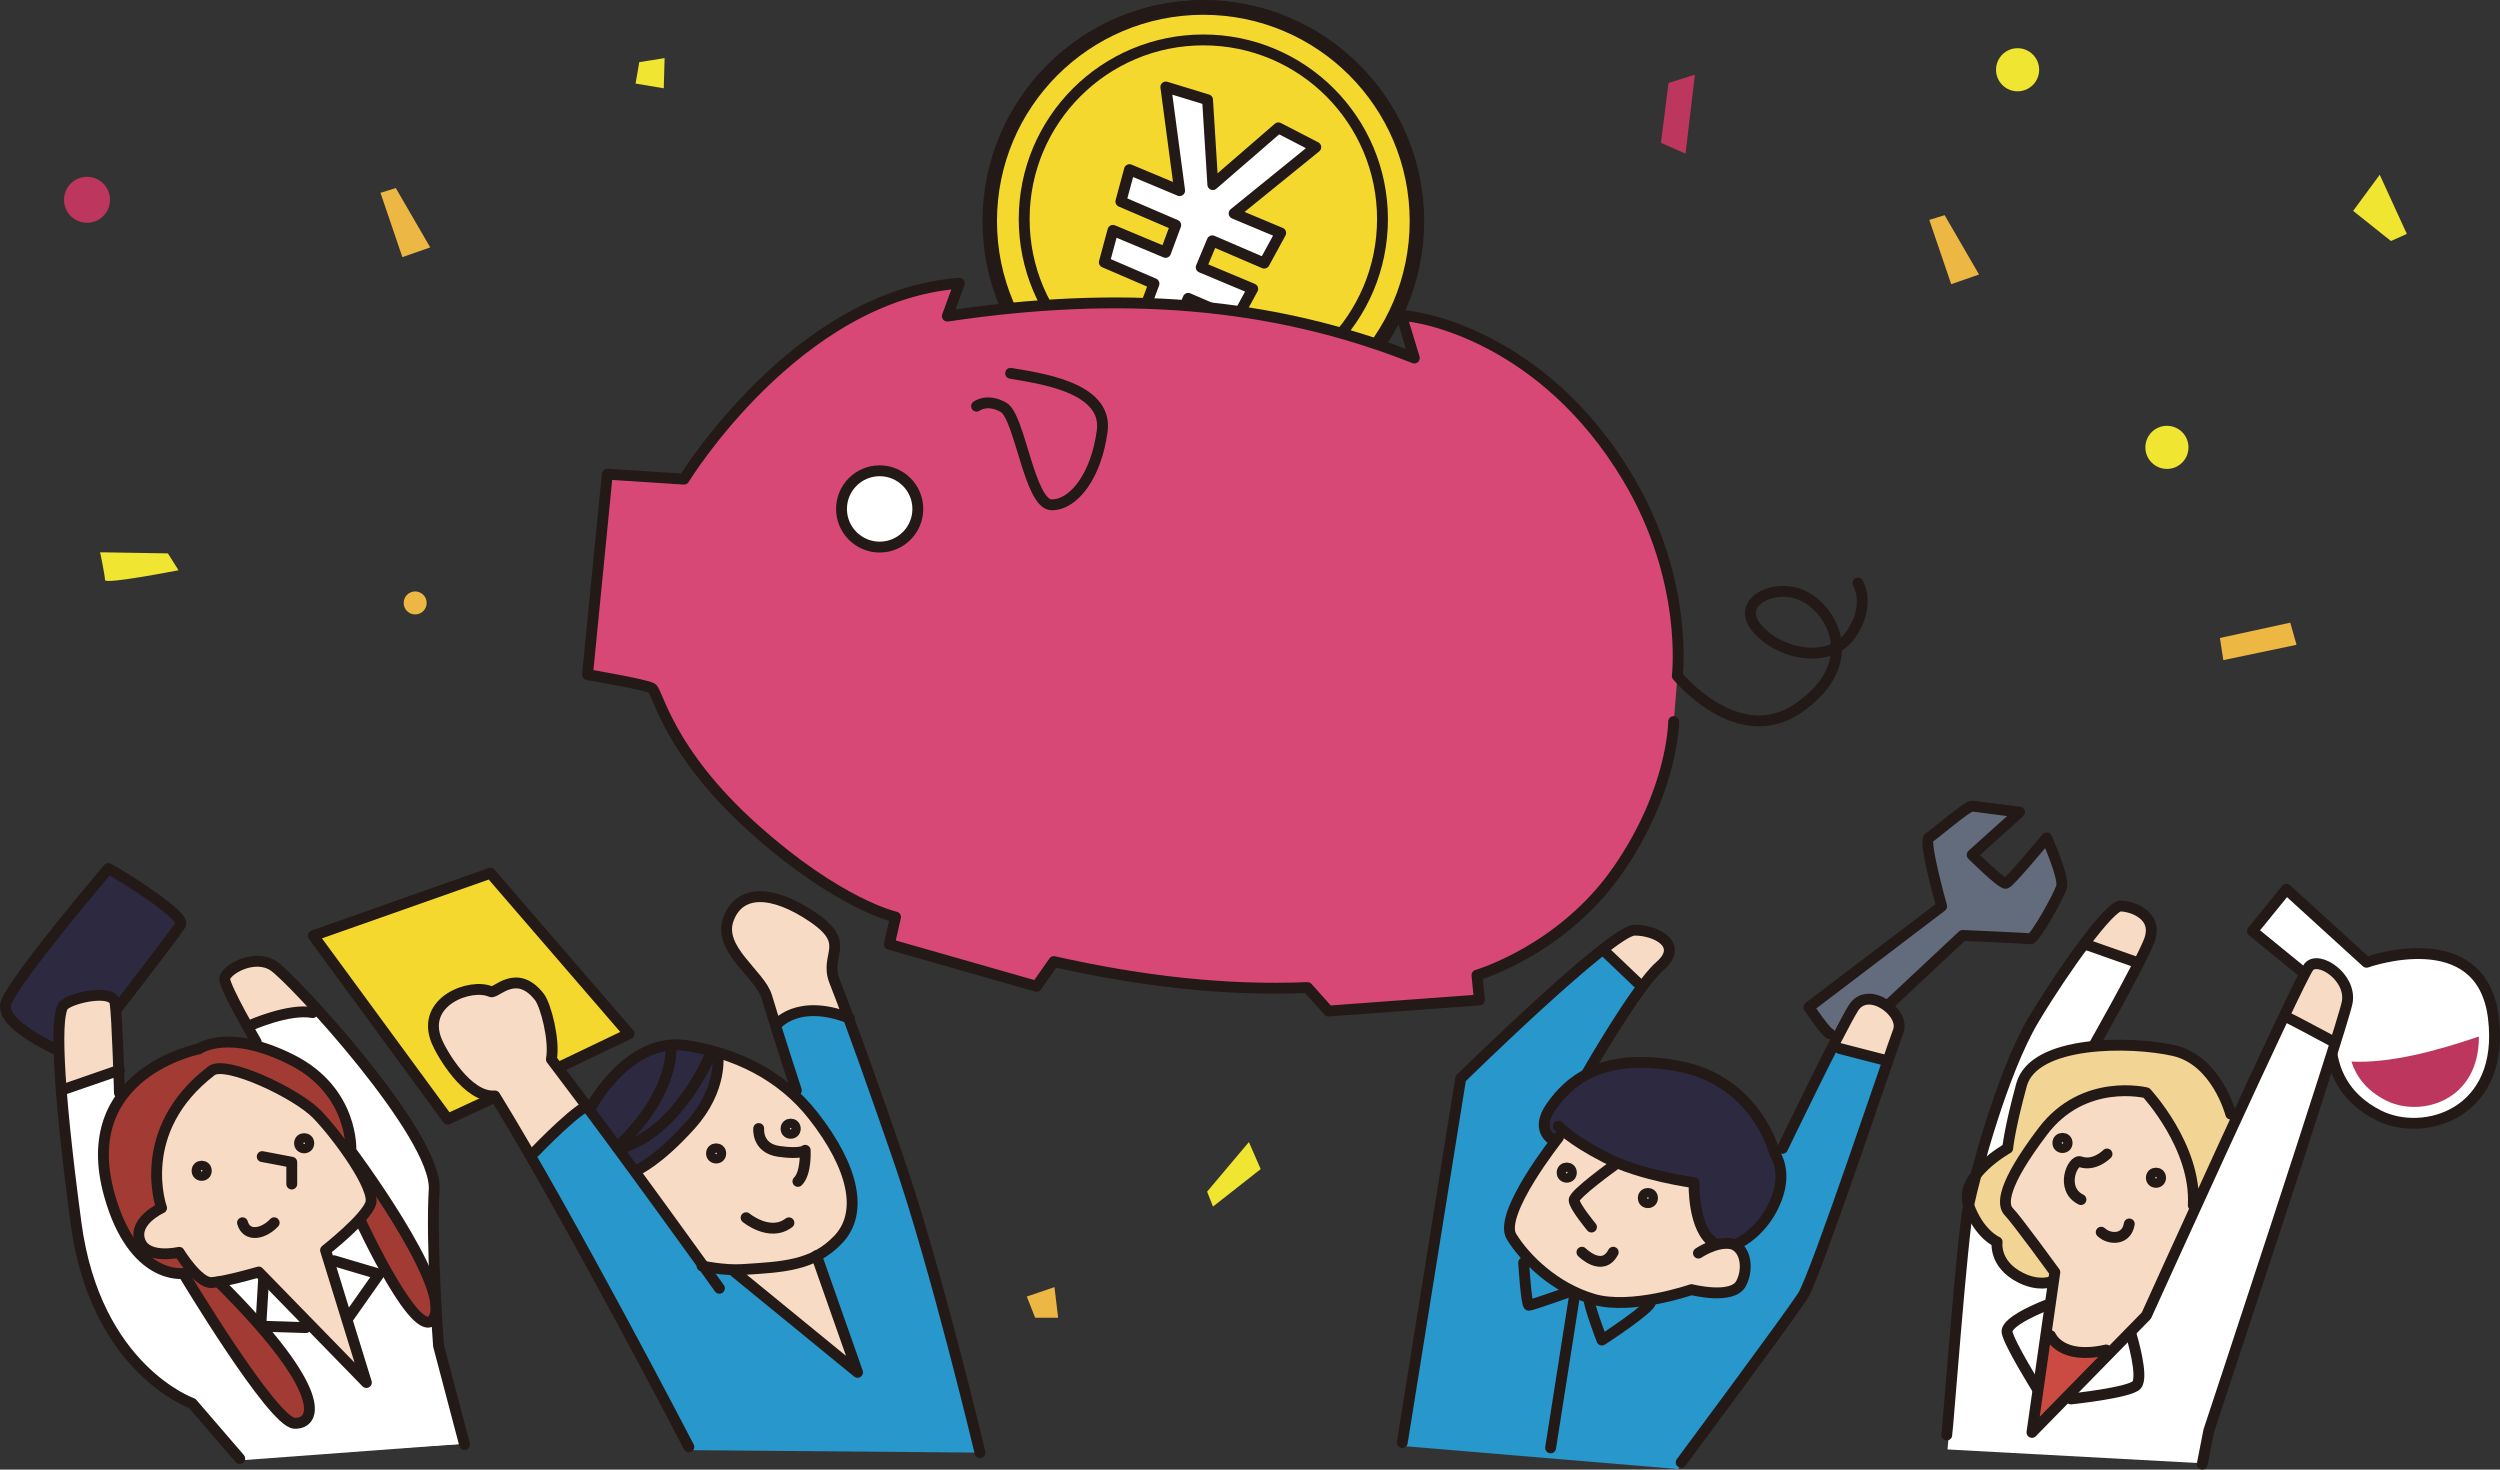 <?xml version="1.0" encoding="UTF-8"?><svg id="a" xmlns="http://www.w3.org/2000/svg" viewBox="0 0 172.562 101.437"><rect x="0" y="0" width="172.562" height="101.437" fill="#333333" stroke="none"/><polygon points="26.262 13.309 27.32 12.982 29.696 17.077 27.773 17.747 26.262 13.309" style="fill:#edb744;"/><polygon points="83.727 83.283 83.32 82.254 86.205 78.831 87.019 80.697 83.727 83.283" style="fill:#f0e531;"/><path d="m11.588,38.196l.735,1.165s-5.075.993-5.075.677-.338-1.917-.338-1.917l4.678.076Z" style="fill:#f0e531;"/><polygon points="44.124 4.289 45.875 4.01 45.815 6.094 43.87 5.769 44.124 4.289" style="fill:#f0e531;"/><polygon points="153.229 44.036 158.084 42.978 158.519 44.507 153.464 45.565 153.229 44.036" style="fill:#edb744;"/><polygon points="162.425 14.557 164.26 12.062 166.131 16.145 165.035 16.636 162.425 14.557" style="fill:#f0e531;"/><polygon points="133.17 15.179 134.227 14.852 136.603 18.947 134.681 19.616 133.17 15.179" style="fill:#edb744;"/><polygon points="115.172 5.724 116.99 5.154 116.342 10.608 114.645 9.857 115.172 5.724" style="fill:#bc365e;"/><polygon points="71.451 90.956 73.037 90.954 72.785 88.843 70.876 89.493 71.451 90.956" style="fill:#edb744;"/><circle cx="6.006" cy="13.791" r="1.587" style="fill:#bc365e;"/><circle cx="28.657" cy="41.618" r=".794" style="fill:#edb744;"/><circle cx="149.572" cy="30.879" r="1.488" style="fill:#f0e531;"/><circle cx="139.264" cy="4.815" r="1.488" style="fill:#f0e531;"/><circle cx="83.06" cy="15.264" r="14.743" style="fill:#f5d82e; stroke:#231916; stroke-linecap:round; stroke-linejoin:round;"/><polygon points="87.262 18.163 88.4 16.079 85.183 14.732 90.823 10.158 88.241 8.825 83.715 12.741 83.351 6.886 80.471 6.005 81.424 13.159 77.962 11.709 77.367 13.911 81.154 15.538 80.455 17.421 76.821 15.9 76.226 18.102 79.653 19.578 79.022 21.278 81.286 22.334 82.014 20.594 85.332 22.023 86.47 19.94 82.912 18.45 83.677 16.622 87.262 18.163" style="fill:#fff;"/><circle cx="83.06" cy="15.122" r="14.743" style="fill:none; stroke:#231916; stroke-linecap:round; stroke-linejoin:round; stroke-width:.75px;"/><circle cx="83.06" cy="15.122" r="12.366" style="fill:none; stroke:#231916; stroke-linecap:round; stroke-linejoin:round; stroke-width:.75px;"/><polygon points="87.262 18.163 88.4 16.079 85.183 14.732 90.823 10.158 88.241 8.825 83.715 12.741 83.351 6.886 80.471 6.005 81.424 13.159 77.962 11.709 77.367 13.911 81.154 15.538 80.455 17.421 76.821 15.9 76.226 18.102 79.653 19.578 79.022 21.278 81.286 22.334 82.014 20.594 85.332 22.023 86.47 19.94 82.912 18.45 83.677 16.622 87.262 18.163" style="fill:none; stroke:#231916; stroke-linecap:round; stroke-linejoin:round; stroke-width:.75px;"/><path d="m115.775,46.792s.806-6.597-3.415-13.662c-5.81-9.723-14.344-11.205-15.625-11.205l.887,2.931c-9.917-3.942-20.375-4.665-32.231-2.894l.828-2.267c-11.246.828-19.007,13.52-19.007,13.52l-5.294-.342-1.366,13.832s4.013.683,4.44.939,1.11,4.355,7.002,9.648,9.819,6.148,9.819,6.148l-.427,1.879,10.161,2.903,1.196-1.708c5.998,1.355,11.85,2.03,17.504,1.793l1.452,1.622,10.417-.768-.171-1.708s5.891-1.708,9.734-7.258,3.842-10.246,3.842-10.246" style="fill:#d84877;"/><path d="m128.241,40.246s.939,1.537-.512,3.586-4.952,1.366-6.489-.512,1.537-3.245,3.501-2.049,3.586,4.696-.598,7.599-8.368-2.22-8.368-2.22c0,0,.806-6.597-3.415-13.662-5.81-9.723-14.344-11.205-15.625-11.205l.887,2.931c-9.917-3.942-20.375-4.665-32.231-2.894l.828-2.267c-11.246.828-19.007,13.52-19.007,13.52l-5.294-.342-1.366,13.832s4.013.683,4.44.939,1.11,4.355,7.002,9.648c5.891,5.294,9.819,6.148,9.819,6.148l-.427,1.879,10.161,2.903,1.196-1.708c5.998,1.355,11.85,2.03,17.504,1.793l1.452,1.622,10.417-.768-.171-1.708s5.891-1.708,9.734-7.258c3.842-5.55,3.842-10.246,3.842-10.246" style="fill:none; stroke:#231916; stroke-linecap:round; stroke-linejoin:round; stroke-width:.75px;"/><path d="m69.757,25.767c1.783.324,6.728.892,6.323,3.972s-1.945,5.107-3.486,5.107-2.189-6.079-3.323-6.728-1.864-.081-1.864-.081" style="fill:none; stroke:#231916; stroke-linecap:round; stroke-linejoin:round; stroke-width:.75px;"/><circle cx="60.719" cy="35.129" r="2.634" style="fill:#fff;"/><circle cx="60.719" cy="35.129" r="2.634" style="fill:none; stroke:#231916; stroke-linecap:round; stroke-linejoin:round; stroke-width:.75px;"/><path d="m140.149,64.742c.281.047,1.964-2.946,2.151-3.601s-1.029-3.367-1.029-3.367c0,0-2.525,3.039-2.806,3.133-.281.093-2.338-1.964-2.338-1.964l3.273-2.946s-2.993-.374-3.273-.421c-.281-.047-2.619,1.964-2.993,2.198-.374.234.888,4.723.888,4.723l-9.165,6.968s1.122,1.683,1.45,1.824l.714.49,3.401-2.547,5.05-4.723s4.396.187,4.676.234Z" style="fill:#636c7c;"/><path d="m127.932,69.517c-.999,1.598-4.894,9.689-4.894,9.689l-.743-.282c-.538-1.401-2.205-4.602-6.44-5.393-2.933-.548-4.913-.161-6.297.554l-.045-.017s3.413-5.998,5.067-7.446c1.655-1.448-.206-2.482-1.758-2.482s-11.996,10.238-11.996,10.238l-4.033,25.129,19.253,1.375s7.492-10.089,8.391-11.487,6.093-16.981,6.593-18.28c.499-1.299-2.098-3.196-3.096-1.598Z" style="fill:#fff;"/><path d="m126.564,72.325l3.726,1.045s.659-1.646.738-2.255-.466-2.108-1.602-2.108-1.681.545-1.999,1.454-.863,1.863-.863,1.863Z" style="fill:#f8dbc4;"/><path d="m113.341,68.235s.863-1.181,1.181-1.454,1.136-1.045.591-1.636-2.136-1.318-2.863-.909-1.681,1.363-1.681,1.363l2.772,2.635Z" style="fill:#f8dbc4;"/><path d="m126.307,71.35c-.327-.14-1.45-1.824-1.45-1.824l9.165-6.968s-1.263-4.489-.888-4.723,2.712-2.245,2.993-2.198,3.273.421,3.273.421l-3.273,2.946s2.058,2.058,2.338,1.964,2.806-3.133,2.806-3.133c0,0,1.216,2.712,1.029,3.367s-1.871,3.647-2.151,3.601-4.676-.234-4.676-.234l-5.05,4.723" style="fill:none; stroke:#231916; stroke-linecap:round; stroke-linejoin:round; stroke-width:.75px;"/><path d="m122.842,79.761l3.722-7.437,3.726,1.045s-5.325,15.103-5.854,16.025c-.53.922-8.601,12.01-8.601,12.01l-19.071-1.597s3.732-24.603,4.062-25.43,9.909-8.854,9.909-8.854l2.572,2.351-4.169,7.096,13.704,4.79Z" style="fill:#2797cc;"/><path d="m118.474,85.823s1.962.065,2.027,1.242c.065,1.177,0,1.569-.85,1.765s-2.746,0-2.746,0c0,0-4.838,2.092-8.042.392s-4.838-3.727-4.577-5.1,3.531-6.016,3.531-6.016c0,0,2.55,1.962,4.838,2.746s4.185.915,4.185.915c0,0,0,2.877,1.635,4.054Z" style="fill:#f8dbc4;"/><path d="m122.309,79.451s1.552,2.04.31,3.592c-1.242,1.552-2.572,2.75-2.572,2.75l-1.573.029s-1.043-.517-1.265-1.981-.31-2.306-.31-2.306c0,0-4.391-.577-6.653-1.907-2.262-1.331-2.43-1.521-2.43-1.521l-.453.678s-1.863-.798,0-2.794,4.125-3.504,8.87-2.262,6.076,5.721,6.076,5.721Z" style="fill:#2c2941;"/><circle cx="108.145" cy="80.939" r=".319" style="fill:none; stroke:#231916; stroke-linecap:round; stroke-linejoin:round; stroke-width:.75px;"/><circle cx="113.745" cy="82.695" r=".319" style="fill:none; stroke:#231916; stroke-linecap:round; stroke-linejoin:round; stroke-width:.75px;"/><path d="m123.037,79.267s3.896-8.091,4.894-9.689,3.596.3,3.096,1.598-5.694,16.881-6.593,18.28-8.391,11.487-8.391,11.487" style="fill:none; stroke:#231916; stroke-linecap:round; stroke-linejoin:round; stroke-width:.75px;"/><path d="m107.572,78.513s-4.201,5.281-3.241,6.842,3.001,3.541,5.641,4.321,6.782-.66,6.782-.66c0,0,2.821.72,3.421-.42s.24-2.641-.78-2.761-2.16.66-2.16.66" style="fill:none; stroke:#231916; stroke-linecap:round; stroke-linejoin:round; stroke-width:.75px;"/><path d="m118.374,85.835c-1.56-.9-1.44-4.201-1.44-4.201,0,0-3.661-.48-6.122-1.74-2.461-1.26-3.241-2.16-3.241-2.16" style="fill:none; stroke:#231916; stroke-linecap:round; stroke-linejoin:round; stroke-width:.75px;"/><path d="m107.212,78.693s-1.32-.66-.12-2.341c1.123-1.573,3.301-3.781,8.762-2.761,5.461,1.02,6.662,6.061,6.662,6.061,0,0,.84,1.14.12,3.061-.842,2.246-2.581,3.061-2.581,3.061" style="fill:none; stroke:#231916; stroke-linecap:round; stroke-linejoin:round; stroke-width:.75px;"/><path d="m111.413,80.434s-2.761,1.98-2.761,2.401,1.2,1.861,1.2,1.861" style="fill:none; stroke:#231916; stroke-linecap:round; stroke-linejoin:round; stroke-width:.75px;"/><path d="m109.192,86.435s1.409,1.421,2.16,0" style="fill:none; stroke:#231916; stroke-linecap:round; stroke-linejoin:round; stroke-width:.75px;"/><path d="m105.171,87.156s.18,2.941.36,2.941,2.881-.96,2.881-.96" style="fill:none; stroke:#231916; stroke-linecap:round; stroke-linejoin:round; stroke-width:.75px;"/><path d="m109.672,89.616c0,.54.9,2.881.9,2.881,0,0,3.421-2.221,3.361-2.641" style="fill:none; stroke:#231916; stroke-linecap:round; stroke-linejoin:round; stroke-width:.75px;"/><line x1="108.652" y1="89.616" x2="107.031" y2="99.939" style="fill:none; stroke:#231916; stroke-linecap:round; stroke-linejoin:round; stroke-width:.75px;"/><path d="m96.792,99.569l4.033-25.129s10.444-10.238,11.996-10.238,3.413,1.034,1.758,2.482-5.067,7.446-5.067,7.446" style="fill:none; stroke:#231916; stroke-linecap:round; stroke-linejoin:round; stroke-width:.75px;"/><line x1="110.856" y1="65.753" x2="113.027" y2="67.821" style="fill:none; stroke:#231916; stroke-linecap:round; stroke-linejoin:round; stroke-width:.75px;"/><line x1="126.988" y1="72.371" x2="130.193" y2="73.199" style="fill:none; stroke:#231916; stroke-linecap:round; stroke-linejoin:round; stroke-width:.75px;"/><polyline points="33.815 75.837 30.906 77.183 21.623 64.524 33.851 60.211 43.418 71.295 38.488 73.656" style="fill:#f5d82e;"/><polyline points="33.815 75.898 30.906 77.244 21.623 64.585 33.851 60.272 43.418 71.356 38.488 73.716" style="fill:none; stroke:#231916; stroke-linecap:round; stroke-linejoin:round; stroke-width:.75px;"/><path d="m62.034,79.98c-1.178-3.413-2.415-6.939-3.457-9.752l.063-.006c-.026-.01-.049-.016-.075-.026-.345-.93-.668-1.782-.96-2.526-.737-1.874,1.25-2.567-1.52-4.437-2.77-1.87-5.047-1.92-5.808.155-.76,2.075,2.186,3.798,2.647,5.344.84,2.814,2.043,6.469,2.043,6.469l.18.645c-2.14-2.135-4.92-3.316-7.818-3.742-3.906-.574-6.474,4.141-6.474,4.141l-.174.303c-.025-.034-.05-.067-.075-.101l.249-.203c-.07-.051-.198-.024-.36.053-.838-1.127-1.664-2.227-2.435-3.241.243-1.299-.384-3.732-.826-4.3-1.588-2.039-3.009-.209-3.349-.366-1.356-.624-4.889.637-3.741,3.417.318.77,2.1,3.933,4.013,3.777,5.213,8.47,13.391,24.227,13.391,24.227l20.1.398s-3.057-12.824-5.613-20.231Z" style="fill:#fff;"/><path d="m53.483,70.649s.679-1.035,2.621-.874,2.459.227,2.459.227l-1.035-3.074s.647-2.038-1.424-3.527c-2.071-1.488-4.497-2.394-5.533-.582s.776,4.303,1.327,4.562.906.453.906.453l.679,2.815Z" style="fill:#f8dbc4;"/><path d="m40.495,76.298l-2.542-3.061s.227-3.721-1.132-4.918-2.783.227-2.783.227c0,0-3.074-1.003-3.85,1.521-.776,2.524,2.329,5.274,3.106,5.468s1.068.453,1.068.453l2.394,3.85,3.739-3.539Z" style="fill:#f8dbc4;"/><path d="m49.58,72.755s.17,3.063-2.609,5.502c-2.78,2.439-3.177,2.609-3.177,2.609l-2.95-3.971s1.021-3.347,3.404-4.368c2.382-1.021,5.332.227,5.332.227Z" style="fill:#2c2941;"/><path d="m53.721,70.486l1.426,5.361-8.063,9.558-6.478-8.957s-3.676,2.66-3.789,3.057,10.721,20.591,10.721,20.591l19.854.17s-2.439-11.458-4.992-19.57-4.084-10.607-4.084-10.607c0,0-1.929-.737-3.12-.284s-1.475.681-1.475.681Z" style="fill:#2797cc;"/><path d="m49.523,72.93s-.16,4.064-2.834,5.776-2.62,2.139-2.62,2.139l4.439,6.364,2.62.535,7.54,6.578-2.406-7.861s4.225-1.177,2.032-5.883-5.187-6.738-6.524-7.059-2.246-.588-2.246-.588Z" style="fill:#f8dbc4;"/><circle cx="49.431" cy="79.615" r=".319" style="fill:none; stroke:#231916; stroke-linecap:round; stroke-linejoin:round; stroke-width:.75px;"/><circle cx="54.576" cy="77.908" r=".319" style="fill:none; stroke:#231916; stroke-linecap:round; stroke-linejoin:round; stroke-width:.75px;"/><path d="m67.647,100.272s-3.057-12.824-5.613-20.231c-1.572-4.556-3.25-9.315-4.429-12.31-.737-1.874,1.25-2.567-1.52-4.437-2.77-1.87-5.047-1.92-5.808.155-.76,2.075,2.186,3.798,2.647,5.344.84,2.814,2.043,6.469,2.043,6.469" style="fill:none; stroke:#231916; stroke-linecap:round; stroke-linejoin:round; stroke-width:.75px;"/><path d="m40.856,76.306s2.568-4.715,6.474-4.141c3.365.495,6.575,1.999,8.803,4.844,2.813,3.592,3.465,6.714,1.728,8.545-1.737,1.831-3.852,1.899-6.63,2.077-1.244.08-2.773-.245-2.773-.245" style="fill:none; stroke:#231916; stroke-linecap:round; stroke-linejoin:round; stroke-width:.75px;"/><path d="m49.657,88.924s-6.802-9.503-11.597-15.806c.243-1.299-.384-3.732-.826-4.3-1.588-2.039-3.008-.209-3.349-.366-1.356-.624-4.889.637-3.741,3.417.318.77,2.1,3.933,4.013,3.777,5.213,8.47,13.391,24.227,13.391,24.227" style="fill:none; stroke:#231916; stroke-linecap:round; stroke-linejoin:round; stroke-width:.75px;"/><path d="m49.543,72.806s.373,2.344-1.869,4.841c-2.242,2.497-3.693,3.118-3.693,3.118" style="fill:none; stroke:#231916; stroke-linecap:round; stroke-linejoin:round; stroke-width:.75px;"/><path d="m49.038,72.775s-2.117,5.22-6.076,6.444" style="fill:none; stroke:#231916; stroke-linecap:round; stroke-linejoin:round; stroke-width:.75px;"/><path d="m46.31,72.272s.328,2.947-3.443,6.659" style="fill:none; stroke:#231916; stroke-linecap:round; stroke-linejoin:round; stroke-width:.75px;"/><path d="m52.37,77.896s-.145,1.361,1.398,1.579,1.81-.077,1.81-.077c0,0,.092,1.562-.503,2.148" style="fill:none; stroke:#231916; stroke-linecap:round; stroke-linejoin:round; stroke-width:.75px;"/><path d="m51.499,84.053s1.636,1.359,2.957.351" style="fill:none; stroke:#231916; stroke-linecap:round; stroke-linejoin:round; stroke-width:.75px;"/><polyline points="50.718 87.795 59.193 94.725 56.359 86.672" style="fill:none; stroke:#231916; stroke-linecap:round; stroke-linejoin:round; stroke-width:.75px;"/><path d="m36.913,79.511s3.431-3.582,3.942-3.205" style="fill:none; stroke:#231916; stroke-linecap:round; stroke-linejoin:round; stroke-width:.75px;"/><path d="m53.559,70.773s1.445-1.907,5.082-.49" style="fill:none; stroke:#231916; stroke-linecap:round; stroke-linejoin:round; stroke-width:.75px;"/><path d="m7.482,59.893c1.124.6,5.309,3.258,4.992,3.853s-7.085,9.297-7.085,9.297c0,0-5.64-2.161-4.957-3.919.684-1.758,7.049-9.23,7.049-9.23Z" style="fill:#2c2941;"/><path d="m7.482,59.953c1.124.6,5.309,3.258,4.992,3.853s-7.085,9.297-7.085,9.297c0,0-5.64-2.161-4.957-3.919.684-1.758,7.049-9.23,7.049-9.23Z" style="fill:none; stroke:#231916; stroke-linecap:round; stroke-linejoin:round; stroke-width:.75px;"/><path d="m30.27,92.833s-.524-7.042-.3-10.788c.225-3.746-9.739-14.534-11.088-15.433-1.348-.899-3.371.3-3.371.899s2.172,4.345,2.172,4.345l-.46.172c-2.384-.499-3.497.312-3.497.312,0,0-3.037.588-4.987,2.852l-.496.185s-.15-5.244-.3-6.218-2.922-.375-3.521.15-.524,4.945.824,15.059c1.348,10.114,8.016,12.437,8.016,12.437l3.283,3.812,15.521-.965-1.798-6.818Z" style="fill:#fff;"/><path d="m17.109,70.667l4.954-.984s-2.264-2.756-3.51-3.149-3.293.15-3.041.977,1.597,3.156,1.597,3.156Z" style="fill:#f8dbc4;"/><path d="m4.38,75.129l3.74-1.279s-.066-3.937-.164-4.462-.787-.787-1.607-.689-2.132.394-2.264,1.378c-.131.984.295,5.052.295,5.052Z" style="fill:#f8dbc4;"/><path d="m4.282,75.523l3.805-1.444.295,1.345s-2.953,5.807.098,9.448,4.101,3.051,4.101,3.051c0,0,2.067.656,2.624.656s2.624-.754,2.624-.754l.328,3.478,2.953.328s3.674,3.117,3.674,3.018-.787-3.74-.787-3.74c0,0,2.296-2.92,2.1-2.92s-3.51-1.279-3.51-1.279l.11-.433,2.022-1.798s1.279-1.575.722-2.887-1.247-2.296-1.247-2.296c0,0,.295-2.526-1.739-4.429-2.034-1.903-4.527-2.624-4.527-2.624l-.754-1.411,4.921-.951s6.856,8.103,7.447,9.94.295,5.446.295,5.446c0,0,.426,6.364.492,7.053s1.738,7.331,1.738,7.331l-15.714,1.165-3.313-3.97s-5.118-1.772-6.988-8.923c-1.87-7.152-1.772-12.401-1.772-12.401Z" style="fill:#fff;"/><path d="m12.611,87.812s-1.948.26-3.074-1.385-2.727-5.368-2.641-6.84c.087-1.472.433-2.857,1.212-3.853s2.814-2.857,4.372-3.203,2.164-.433,2.164-.433c0,0,2.727-.433,5.151,1.039s3.679,2.208,3.982,3.723.39,2.857.39,2.857c0,0,4.415,5.368,5.108,7.272s.823,4.199.346,4.285-5.151-7.013-5.151-7.013c0,0-9.485,4.046-9.266,4.317s3.033,3.172,4.461,5.293,2.34,3.823,1.125,4.285c-1.818.693-5.714-6.363-5.714-6.363l-2.467-3.982Z" style="fill:#a33b35;"/><path d="m11.19,83.283s-.933-3.577.467-5.56,2.566-3.849,3.033-3.849,3.81.272,6.765,2.877,4.549,5.56,4.082,6.259-2.838,3.266-2.838,3.266l2.333,8.67-6.998-7.037s-3.071.778-3.693.583-1.944-2.255-1.944-2.255c0,0-2.061,1.166-2.799-.544-.739-1.711,1.594-2.41,1.594-2.41Z" style="fill:#f8dbc4;"/><circle cx="20.995" cy="78.911" r=".319" style="fill:none; stroke:#231916; stroke-linecap:round; stroke-linejoin:round; stroke-width:.75px;"/><circle cx="13.921" cy="80.812" r=".319" style="fill:none; stroke:#231916; stroke-linecap:round; stroke-linejoin:round; stroke-width:.75px;"/><path d="m14.601,73.907c.977-.748,5.878,1.554,7.287,3.012s4.081,5.101,3.692,6.17c-.389,1.069-3.109,3.206-3.109,3.206l2.818,9.133-7.433-7.627s-2.332.68-3.255.729-2.235-2.089-2.235-2.089c0,0-2.283.534-2.72-.826s1.506-2.235,1.506-2.235c0,0-1.943-5.344,3.449-9.473Z" style="fill:none; stroke:#231916; stroke-linecap:round; stroke-linejoin:round; stroke-width:.75px;"/><polyline points="18.099 79.834 20.139 80.222 20.139 81.728" style="fill:none; stroke:#231916; stroke-linecap:round; stroke-linejoin:round; stroke-width:.75px;"/><path d="m16.739,84.4c.291,1.02,1.457.777,2.186,0" style="fill:none; stroke:#231916; stroke-linecap:round; stroke-linejoin:round; stroke-width:.75px;"/><polyline points="23.054 87.023 26.163 87.946 23.977 91.055" style="fill:none; stroke:#231916; stroke-linecap:round; stroke-linejoin:round; stroke-width:.75px;"/><polyline points="18.196 88.286 18.002 91.541 21.111 91.638" style="fill:none; stroke:#231916; stroke-linecap:round; stroke-linejoin:round; stroke-width:.75px;"/><path d="m24.9,84.303s4.129,8.938,5.101,6.558-5.781-11.416-5.781-11.416c0,0,.243-4.129-4.129-6.315-4.372-2.186-6.364-.729-6.364-.729,0,0-8.55,1.652-6.17,10.104,1.662,5.903,5.101,5.392,5.101,5.392,0,0,6.17,10.299,7.675,10.347s2.429-2.138-5.247-9.764" style="fill:none; stroke:#231916; stroke-linecap:round; stroke-linejoin:round; stroke-width:.75px;"/><path d="m16.547,100.677l-3.284-3.812s-6.668-2.322-8.016-12.437c-1.349-10.114-1.423-14.534-.824-15.059s3.371-1.124,3.521-.15.3,6.218.3,6.218" style="fill:none; stroke:#231916; stroke-linecap:round; stroke-linejoin:round; stroke-width:.75px;"/><path d="m17.684,71.917s-2.173-3.746-2.173-4.345,2.023-1.798,3.371-.899,11.313,11.687,11.088,15.433.3,10.788.3,10.788l1.798,6.818" style="fill:none; stroke:#231916; stroke-linecap:round; stroke-linejoin:round; stroke-width:.75px;"/><line x1="4.348" y1="75.213" x2="8.244" y2="73.865" style="fill:none; stroke:#231916; stroke-linecap:round; stroke-linejoin:round; stroke-width:.75px;"/><path d="m17.234,70.793s2.7-1.212,4.345-.899" style="fill:none; stroke:#231916; stroke-linecap:round; stroke-linejoin:round; stroke-width:.75px;"/><path d="m161.294,68.953l-5.821-4.745,2.348-2.886,5.528,5.038s7.925-2.837,8.756,3.816c.832,6.653-4.798,8.329-7.925,6.75-4.941-2.495-2.886-7.973-2.886-7.973Z" style="fill:#fff;"/><path d="m162.304,73.275c.322.995,1.011,1.989,2.397,2.689,2.339,1.181,6.428.083,6.403-4.419-3.002,1.025-6.166,1.857-8.801,1.73Z" style="fill:#bc365e;"/><path d="m161.294,69.013l-5.821-4.745,2.348-2.886,5.528,5.038s7.925-2.837,8.756,3.816c.832,6.653-4.798,8.329-7.925,6.75-4.941-2.495-2.886-7.973-2.886-7.973Z" style="fill:none; stroke:#231916; stroke-linecap:round; stroke-linejoin:round; stroke-width:.75px;"/><path d="m159.371,66.669c-.306.357-2.647,5.354-5.111,10.702-.167-.328-.283-.531-.283-.531,0,0-.955-3.709-3.933-4.383-1.354-.307-3.473-.481-5.462-.295l-.044-.07s2.982-5.233,3.773-7.12c.791-1.886-1.217-2.495-1.947-2.495s-3.773,4.138-5.964,7.789c-1.696,2.826-3.206,7.722-4.007,10.766-.481.625-.779,1.355-.509,2.101-.439,2.096-1.395,16.672-1.456,16.915l17.582.953.45-2.304s9.215-27.814,9.552-29.556c.337-1.742-1.967-3.259-2.641-2.472Z" style="fill:#fff;"/><path d="m143.74,65.191l3.817,1.136s1.318-1.818.954-2.454-1.409-1.454-2.227-1.181-2.545,2.499-2.545,2.499Z" style="fill:#f8dbc4;"/><path d="m157.736,70.234l3.408,1.681s1.409-3.09.636-4.135c-.772-1.045-1.818-1.818-2.408-.863s-1.636,3.317-1.636,3.317Z" style="fill:#f8dbc4;"/><path d="m141.38,92.269s.577,1.064,1.818,1.064h2.351l-5.206,5.528,1.037-6.593Z" style="fill:#cb4b42;"/><path d="m154.265,77.478s-.631-3.311-2.786-4.415-6.78-1.314-9.093-.473-2.628,1.367-3.049,3.049-.683,3.522-.683,3.522c0,0-3.364,2.26-2.996,3.522.368,1.261,1.997,3.154,1.997,3.154,0,0-.053,2.05,1.629,2.47s2.523.263,2.523.263l9.356-4.52,3.101-6.57Z" style="fill:#f2d595;"/><path d="m151.465,83.73s-.045-3.953-1.409-5.635-1.999-2.726-1.999-2.726c0,0-3.862-.909-6.634,2.272-2.772,3.181-3.363,5.498-3.135,5.771s3.454,4.271,3.454,4.271l-.409,4.362s.318,1.272,1.59,1.318,3.317-.409,3.317-.409l1.863-2.227,3.363-6.998Z" style="fill:#f8dbc4;"/><circle cx="148.815" cy="81.292" r=".319" style="fill:none; stroke:#231916; stroke-linecap:round; stroke-linejoin:round; stroke-width:.75px;"/><circle cx="142.363" cy="78.891" r=".319" style="fill:none; stroke:#231916; stroke-linecap:round; stroke-linejoin:round; stroke-width:.75px;"/><path d="m152.01,101.062l.45-2.304s9.215-27.814,9.552-29.556c.337-1.742-1.967-3.259-2.641-2.472s-11.219,24.079-11.219,24.079l-7.897,8.063,1.579-11.056s-2.66-3.658-3.159-4.156-.499-1.829,2.328-5.569,7.149-2.66,7.149-2.66c0,0,3.465,3.717,3.24,7.763" style="fill:none; stroke:#231916; stroke-linecap:round; stroke-linejoin:round; stroke-width:.75px;"/><path d="m157.854,70.214c.169.056,3.203,1.686,3.203,1.686" style="fill:none; stroke:#231916; stroke-linecap:round; stroke-linejoin:round; stroke-width:.75px;"/><path d="m153.977,76.901s-.955-3.709-3.933-4.383-9.665-.731-10.508,2.36c-.843,3.091-.955,4.383-.955,4.383,0,0-3.428,1.911-2.697,3.933s1.967,2.529,1.967,2.529c0,0-.247,1.534,1.629,2.472,1.236.618,2.079.281,2.079.281" style="fill:none; stroke:#231916; stroke-linecap:round; stroke-linejoin:round; stroke-width:.75px;"/><path d="m145.436,79.654s-.856.879-1.844.537c-.534-.185-1.428,1.88.046,2.609" style="fill:none; stroke:#231916; stroke-linecap:round; stroke-linejoin:round; stroke-width:.75px;"/><path d="m145.036,85.053c.57.532,1.747.57,1.937-.57" style="fill:none; stroke:#231916; stroke-linecap:round; stroke-linejoin:round; stroke-width:.75px;"/><path d="m141.541,92.194s.684,1.709,3.836.988" style="fill:none; stroke:#231916; stroke-linecap:round; stroke-linejoin:round; stroke-width:.75px;"/><path d="m147.124,92.194s.874,2.887.342,3.418-4.52.95-4.52.95" style="fill:none; stroke:#231916; stroke-linecap:round; stroke-linejoin:round; stroke-width:.75px;"/><path d="m141.313,90.067s-2.925,1.101-2.773,1.899,2.089,3.912,2.089,3.912" style="fill:none; stroke:#231916; stroke-linecap:round; stroke-linejoin:round; stroke-width:.75px;"/><path d="m134.375,99.05c.061-.243,1.07-13.76,1.508-15.856.439-2.096,2.325-9.216,4.516-12.867,2.191-3.651,5.233-7.789,5.964-7.789s2.738.609,1.947,2.495c-.791,1.886-3.773,7.12-3.773,7.12" style="fill:none; stroke:#231916; stroke-linecap:round; stroke-linejoin:round; stroke-width:.75px;"/><line x1="144.051" y1="65.216" x2="147.337" y2="66.372" style="fill:none; stroke:#231916; stroke-linecap:round; stroke-linejoin:round; stroke-width:.75px;"/></svg>
